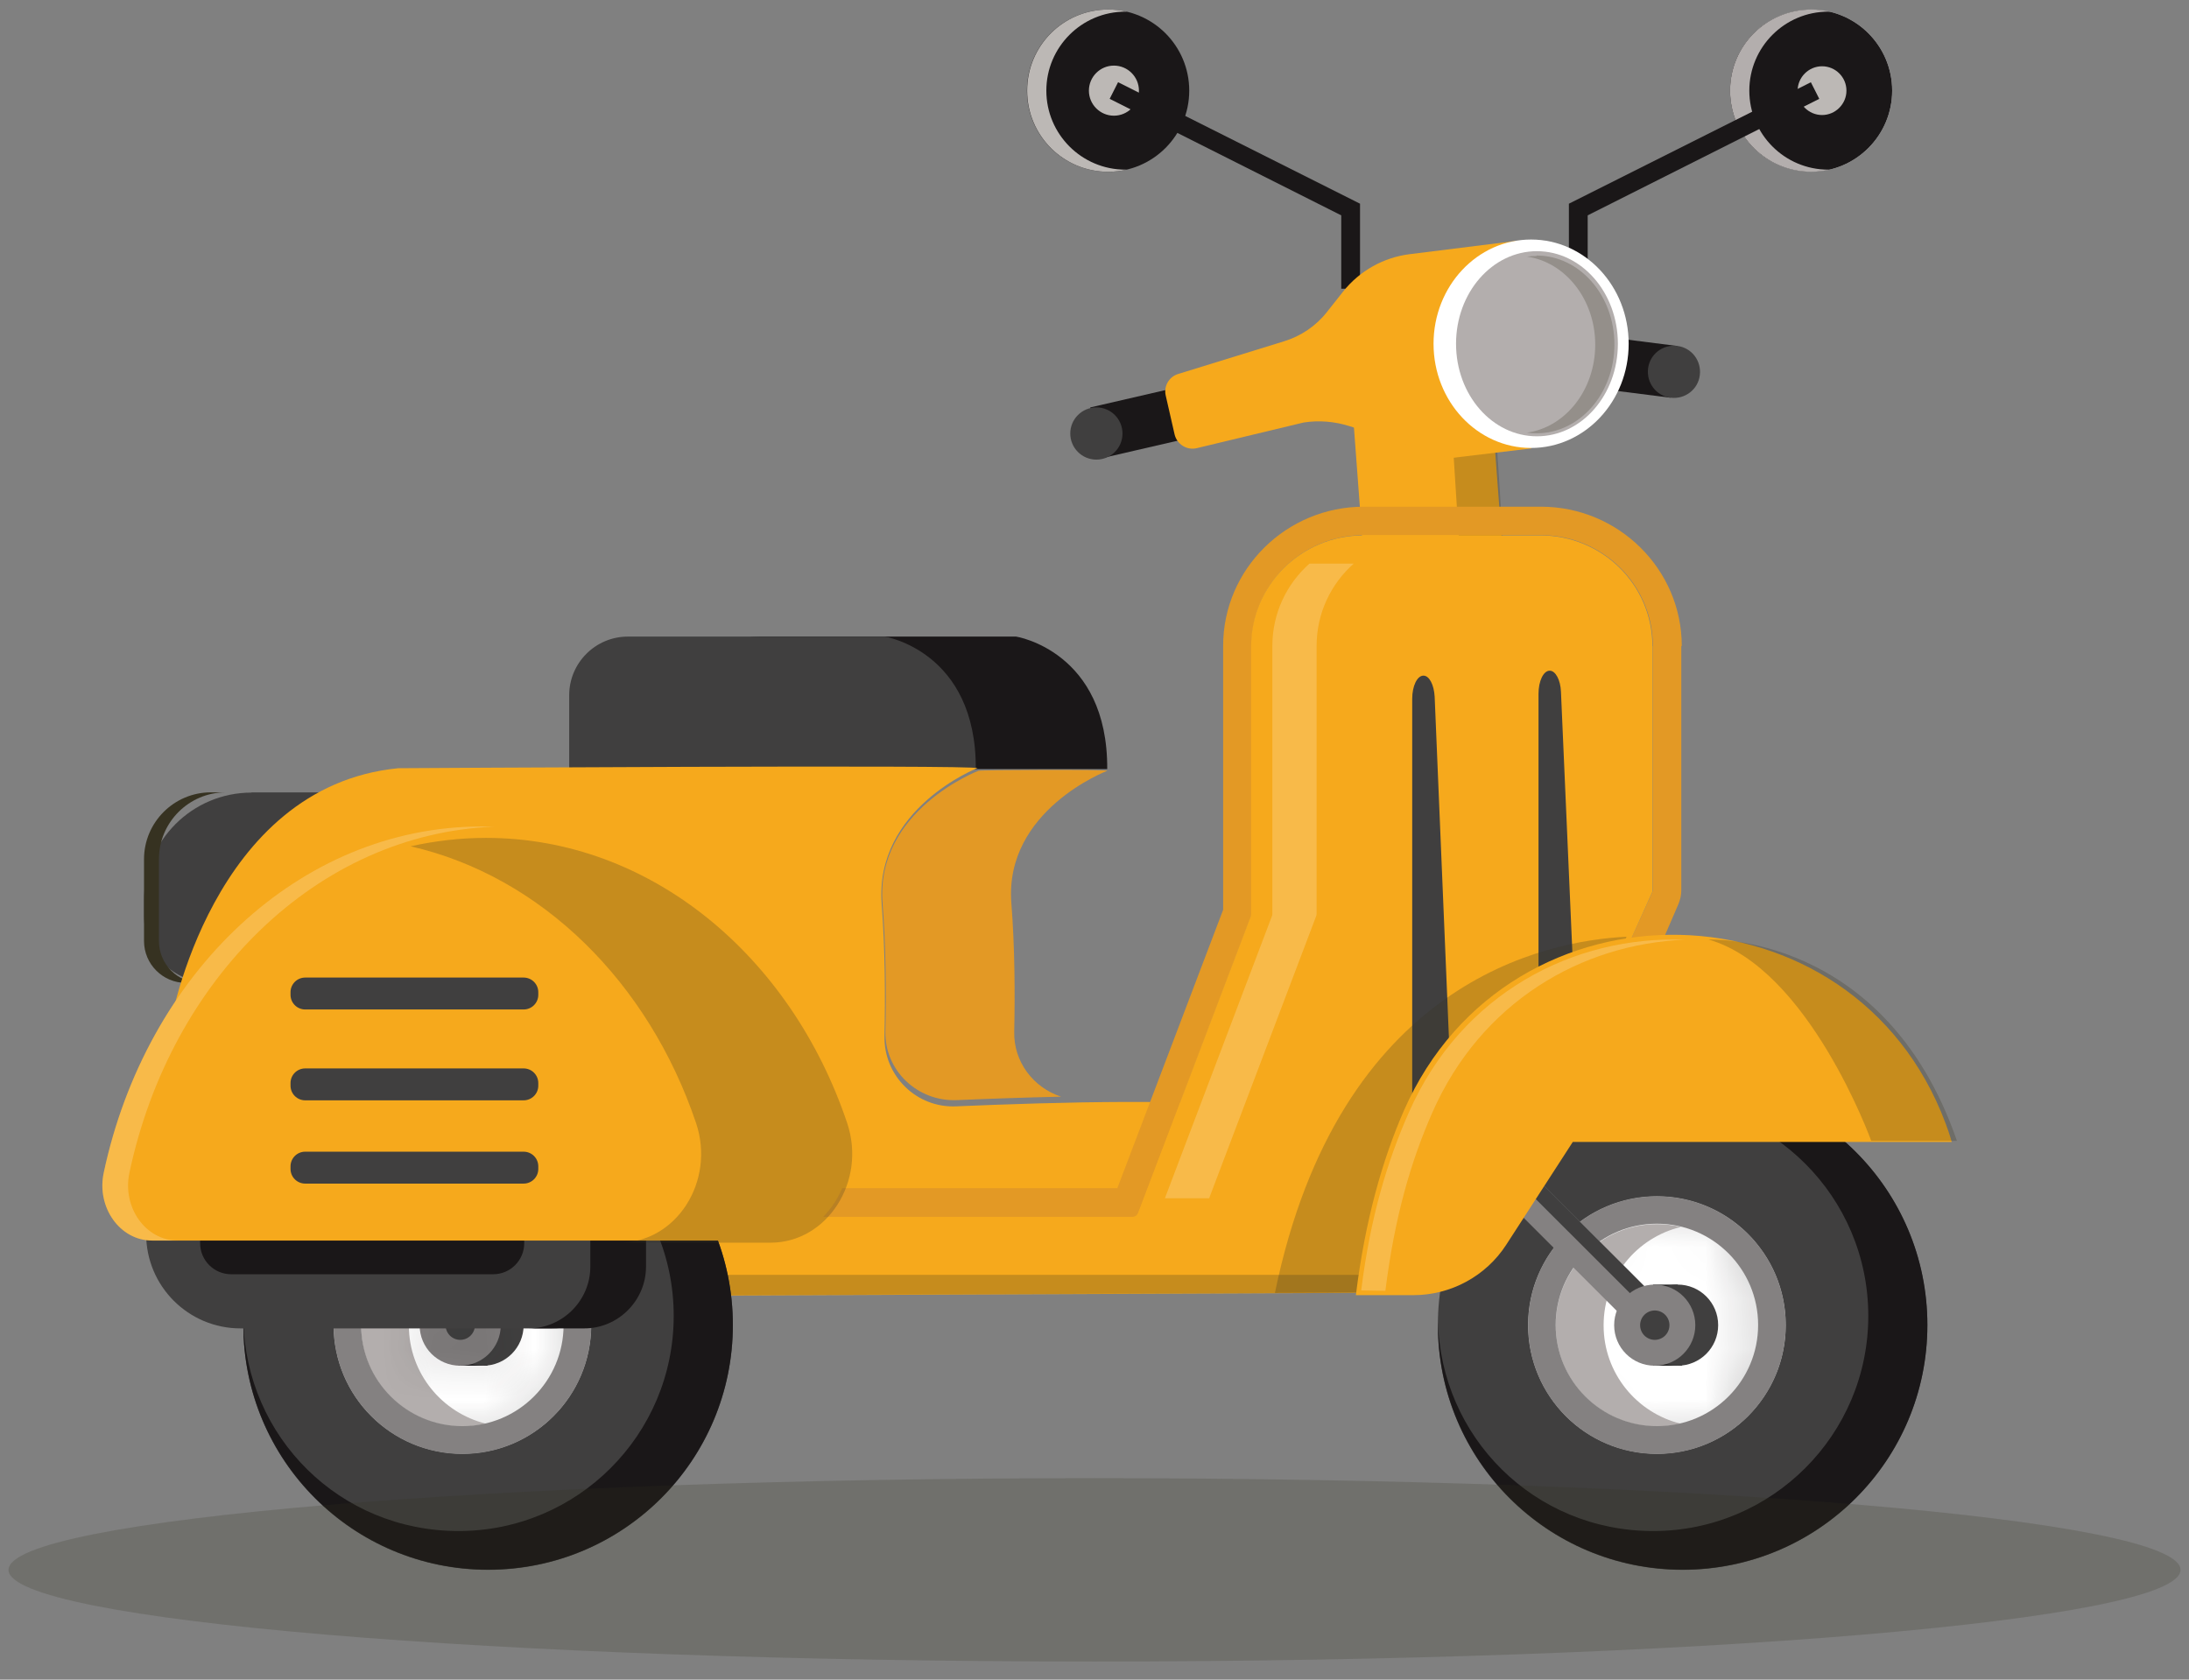 <svg width="43" height="33" viewBox="0 0 43 33" fill="none" xmlns="http://www.w3.org/2000/svg">
	<rect x="0" y="0" width="43" height="33" fill="#808080" stroke="none"/>
	<g clip-path="url(#clip0_2042_11712)">
		<path d="M7.263 27.418C7.263 27.418 9.599 24.772 10.87 24.484L9.446 28.494L7.263 27.422V27.418Z" fill="#74BB44" />
		<path d="M11.398 27.396C11.398 27.396 12.415 24.641 13.314 24.03L13.415 27.575L11.398 27.396Z" fill="#5B8F3F" />
		<path d="M30.339 6.983C30.305 7.263 30.5 7.521 30.784 7.555C31.064 7.589 31.322 7.394 31.356 7.11C31.39 6.83 31.195 6.572 30.911 6.538C30.631 6.504 30.373 6.699 30.339 6.983Z" fill="#403F3F" />
		<path d="M32.945 6.797L30.906 6.538L30.774 7.555L32.814 7.814C32.814 7.814 32.979 6.801 32.945 6.797Z" fill="#1A1718" />
		<path d="M32.374 7.241C32.34 7.521 32.535 7.78 32.819 7.814C33.099 7.848 33.358 7.653 33.391 7.368C33.425 7.089 33.23 6.83 32.946 6.796C32.666 6.762 32.408 6.957 32.374 7.241Z" fill="#403F3F" />
		<path d="M23.535 8.568C23.819 8.568 24.048 8.338 24.048 8.055C24.048 7.772 23.819 7.542 23.535 7.542C23.252 7.542 23.023 7.772 23.023 8.055C23.023 8.338 23.252 8.568 23.535 8.568Z" fill="#1A1718" />
		<path d="M21.42 8.004L23.421 7.542L23.654 8.538L21.653 9C21.653 9 21.386 8.013 21.42 8.004Z" fill="#1A1718" />
		<path d="M21.537 9.03C21.821 9.03 22.05 8.801 22.05 8.517C22.05 8.234 21.821 8.004 21.537 8.004C21.254 8.004 21.024 8.234 21.024 8.517C21.024 8.801 21.254 9.03 21.537 9.03Z" fill="#403F3F" />
		<path d="M29.246 7.203H26.507L26.863 11.969H29.602L29.246 7.203Z" fill="#F6A91C" />
		<g opacity="0.25">
			<path d="M28.445 7.237L28.746 11.968H29.611L29.305 7.203H26.974V7.237H28.445Z" fill="#363221" />
		</g>
		<path d="M21.767 3.375C22.647 3.375 23.361 2.661 23.361 1.781C23.361 0.9 22.647 0.187 21.767 0.187C20.887 0.187 20.173 0.9 20.173 1.781C20.173 2.661 20.887 3.375 21.767 3.375Z" fill="#1A1718" />
		<path d="M22.373 1.781C22.373 1.51 22.153 1.289 21.881 1.289C21.61 1.289 21.39 1.51 21.39 1.781C21.39 2.052 21.61 2.273 21.881 2.273C22.153 2.273 22.373 2.052 22.373 1.781Z" fill="#BCB8B5" />
		<path d="M22.106 3.333C21.249 3.333 20.554 2.637 20.554 1.781C20.554 0.925 21.249 0.229 22.106 0.229C22.114 0.229 22.123 0.229 22.135 0.229C22.017 0.2 21.894 0.187 21.771 0.187C20.889 0.187 20.177 0.899 20.177 1.781C20.177 2.663 20.889 3.375 21.771 3.375C21.898 3.375 22.021 3.358 22.135 3.333C22.127 3.333 22.119 3.333 22.106 3.333Z" fill="#BCB8B5" />
		<path d="M26.716 5.673H26.347V4.231L21.798 1.942L21.963 1.615L26.716 4.002V5.673Z" fill="#1A1718" />
		<path d="M35.575 3.375C36.455 3.375 37.169 2.661 37.169 1.781C37.169 0.9 36.455 0.187 35.575 0.187C34.694 0.187 33.98 0.9 33.98 1.781C33.98 2.661 34.694 3.375 35.575 3.375Z" fill="white" />
		<path d="M35.575 3.375C36.455 3.375 37.169 2.661 37.169 1.781C37.169 0.9 36.455 0.187 35.575 0.187C34.694 0.187 33.98 0.9 33.98 1.781C33.98 2.661 34.694 3.375 35.575 3.375Z" fill="#1A1718" />
		<path d="M36.271 1.781C36.271 1.514 36.054 1.302 35.792 1.302C35.529 1.302 35.312 1.518 35.312 1.781C35.312 2.044 35.529 2.26 35.792 2.26C36.054 2.26 36.271 2.044 36.271 1.781Z" fill="#BCB8B5" />
		<path d="M35.914 3.333C35.058 3.333 34.363 2.637 34.363 1.781C34.363 0.925 35.058 0.229 35.914 0.229C35.923 0.229 35.931 0.229 35.944 0.229C35.825 0.2 35.702 0.187 35.579 0.187C34.698 0.187 33.985 0.899 33.985 1.781C33.985 2.663 34.698 3.375 35.579 3.375C35.707 3.375 35.83 3.358 35.944 3.333C35.935 3.333 35.927 3.333 35.914 3.333Z" fill="#B3AEAD" />
		<path d="M31.188 5.673H30.819V4.002L35.572 1.616L35.737 1.942L31.188 4.231V5.673Z" fill="#1A1718" />
		<path d="M29.831 4.727L27.69 4.994C27.177 5.058 26.71 5.321 26.388 5.723L26.066 6.13C25.85 6.406 25.553 6.605 25.218 6.707L23.145 7.347C22.962 7.402 22.857 7.589 22.899 7.771L23.073 8.534C23.119 8.729 23.314 8.852 23.509 8.805L25.608 8.301C25.909 8.254 26.218 8.28 26.511 8.373L28.487 9.001L30.081 8.81L29.835 4.736L29.831 4.727Z" fill="#F6A91C" />
		<path d="M30.076 8.801C31.135 8.801 31.993 7.885 31.993 6.754C31.993 5.623 31.135 4.706 30.076 4.706C29.018 4.706 28.16 5.623 28.16 6.754C28.16 7.885 29.018 8.801 30.076 8.801Z" fill="white" />
		<path d="M30.191 8.572C31.069 8.572 31.781 7.758 31.781 6.754C31.781 5.749 31.069 4.935 30.191 4.935C29.313 4.935 28.602 5.749 28.602 6.754C28.602 7.758 29.313 8.572 30.191 8.572Z" fill="#B3AEAD" />
		<g opacity="0.25">
			<path d="M30.183 5.029C30.119 5.029 30.056 5.033 29.992 5.041C30.747 5.147 31.336 5.881 31.336 6.771C31.336 7.661 30.751 8.395 29.992 8.501C30.056 8.509 30.115 8.513 30.183 8.513C31.031 8.513 31.713 7.733 31.713 6.767C31.713 5.8 31.027 5.02 30.183 5.02V5.029Z" fill="#363221" />
		</g>
		<path d="M21.75 15.11C21.763 12.791 19.961 12.507 19.961 12.507H14.916C14.28 12.507 13.763 13.024 13.763 13.66V15.11H21.75Z" fill="#1A1718" />
		<path d="M19.168 15.11C19.181 12.791 17.379 12.507 17.379 12.507H12.334C11.698 12.507 11.181 13.024 11.181 13.66V15.11H19.168Z" fill="#403F3F" />
		<path d="M4.94 15.568H8.018V19.316H4.143C3.418 19.316 2.829 18.727 2.829 18.002V17.684C2.829 16.518 3.775 15.572 4.94 15.572V15.568Z" fill="#403F3F" />
		<path d="M3.122 18.488V16.882C3.122 16.157 3.711 15.567 4.436 15.567H4.143C3.418 15.567 2.829 16.157 2.829 16.882V18.488C2.829 18.942 3.198 19.311 3.652 19.311H3.944C3.49 19.311 3.122 18.942 3.122 18.488Z" fill="#363221" />
		<path d="M19.203 15.089C19.203 15.089 17.176 15.881 17.32 17.764C17.388 18.65 17.392 19.599 17.375 20.358C17.358 21.139 18.007 21.774 18.787 21.736C20.665 21.656 23.798 21.562 24.837 21.808C25.689 22.012 24.807 24.564 24.807 24.564H14.509L7.031 19.578L3.347 20.121C3.347 20.121 4.152 15.453 7.824 15.093C7.824 15.093 19.207 15.021 19.207 15.093L19.203 15.089Z" fill="#F6A91C" />
		<path d="M19.867 17.747C19.935 18.608 19.939 19.536 19.923 20.27C19.91 20.863 20.3 21.368 20.843 21.546C20.109 21.563 19.393 21.588 18.803 21.614C18.023 21.648 17.379 21.033 17.392 20.27C17.409 19.532 17.404 18.608 17.336 17.747C17.192 15.92 19.219 15.144 19.219 15.144C19.219 15.127 21.75 15.115 21.75 15.144C21.75 15.144 19.723 15.916 19.867 17.747Z" fill="#E39925" />
		<path d="M33.027 12.694V17.488C33.027 17.586 33.006 17.679 32.968 17.768L32.468 18.926L31.954 18.637L32.455 17.535C32.463 17.518 32.468 17.501 32.468 17.484V12.689C32.468 11.49 31.484 10.514 30.267 10.514H26.787C25.57 10.514 24.586 11.485 24.586 12.689V17.955C24.586 17.955 24.586 17.985 24.578 17.997L22.365 23.827C22.365 23.827 22.36 23.839 22.356 23.844C22.348 23.856 22.343 23.865 22.335 23.873C22.314 23.895 22.284 23.907 22.25 23.907H14.657L14.857 23.343H21.949L24.027 17.874V12.689C24.027 11.18 25.269 9.955 26.791 9.955H30.271C31.793 9.955 33.036 11.184 33.036 12.689L33.027 12.694Z" fill="#E39925" />
		<path d="M32.463 12.694V17.489C32.463 17.489 32.463 17.523 32.45 17.54L31.954 18.642L29.326 24.446C29.067 25.018 28.494 25.391 27.867 25.395L12.825 25.459L13.372 23.912H22.241C22.275 23.912 22.305 23.899 22.326 23.878C22.334 23.869 22.343 23.861 22.347 23.848C22.347 23.844 22.356 23.835 22.356 23.831L24.569 18.002C24.569 18.002 24.577 17.972 24.577 17.959V12.694C24.577 11.494 25.565 10.519 26.777 10.519H30.258C31.475 10.519 32.459 11.49 32.459 12.694H32.463Z" fill="#F6A91C" />
		<g opacity="0.2">
			<path d="M25.723 11.073C25.274 11.472 24.994 12.049 24.994 12.689V17.954C24.994 17.954 24.994 17.984 24.986 17.997L22.883 23.542H23.752L25.855 17.997C25.855 17.997 25.863 17.967 25.863 17.954V12.689C25.863 12.049 26.143 11.472 26.592 11.073H25.723Z" fill="white" />
		</g>
		<path d="M27.741 21.728V13.728C27.741 13.477 27.839 13.274 27.962 13.274C28.076 13.274 28.169 13.452 28.182 13.689L28.466 20.477L27.745 21.732L27.741 21.728Z" fill="#403F3F" />
		<path d="M30.921 19.481L30.663 13.592C30.654 13.359 30.557 13.177 30.442 13.177C30.319 13.177 30.222 13.38 30.222 13.631V19.778L30.921 19.481Z" fill="#403F3F" />
		<g opacity="0.25">
			<path d="M12.983 25.043L12.839 25.454L27.881 25.391C28.245 25.391 28.589 25.264 28.869 25.047H12.983V25.043Z" fill="#363221" />
		</g>
		<g opacity="0.25">
			<path d="M31.954 18.404C30.365 18.48 26.303 19.285 25.044 25.403L27.821 25.39C28.436 25.386 28.987 25.021 29.241 24.458L31.797 18.751L31.954 18.399V18.404Z" fill="#363221" />
		</g>
		<path d="M34.803 27.189C35.438 25.944 34.944 24.419 33.699 23.784C32.454 23.148 30.93 23.642 30.294 24.887C29.659 26.133 30.153 27.657 31.398 28.293C32.643 28.928 34.167 28.434 34.803 27.189Z" fill="white" />
		<mask id="mask0_2042_11712" style="mask-type:luminance" maskUnits="userSpaceOnUse" x="29" y="23" width="7" height="6">
			<path d="M32.549 28.655C31.103 28.655 29.929 27.481 29.929 26.035C29.929 24.589 31.103 23.415 32.549 23.415C33.994 23.415 35.169 24.589 35.169 26.035C35.169 27.481 33.994 28.655 32.549 28.655ZM32.549 23.597C31.205 23.597 30.111 24.691 30.111 26.035C30.111 27.379 31.205 28.473 32.549 28.473C33.893 28.473 34.986 27.379 34.986 26.035C34.986 24.691 33.893 23.597 32.549 23.597Z" fill="white" />
		</mask>
		<g mask="url(#mask0_2042_11712)">
			<path d="M40.091 20.846H30.738V30.199H40.091V20.846Z" fill="#1A1718" />
			<path d="M30.742 20.846H21.39V30.199H30.742V20.846Z" fill="#1A1718" />
			<path d="M40.091 20.846H30.738V30.199H40.091V20.846Z" fill="#1A1718" />
			<path d="M30.742 20.846H21.39V30.199H30.742V20.846Z" fill="#1A1718" />
		</g>
		<path d="M32.955 25.238H32.472V26.832H33.04L32.955 25.238Z" fill="#262525" />
		<path d="M31.501 26.035C31.501 25.098 32.149 24.314 33.019 24.106C32.866 24.068 32.709 24.051 32.548 24.051C31.45 24.051 30.56 24.941 30.56 26.039C30.56 27.137 31.45 28.027 32.548 28.027C32.709 28.027 32.866 28.006 33.019 27.972C32.149 27.76 31.501 26.976 31.501 26.043V26.035Z" fill="#B3AEAD" />
		<path d="M33.053 21.228C30.399 21.228 28.245 23.377 28.245 26.035C28.245 28.694 30.395 30.843 33.053 30.843C35.711 30.843 37.86 28.694 37.86 26.035C37.86 23.377 35.711 21.228 33.053 21.228ZM32.548 28.562C31.149 28.562 30.017 27.43 30.017 26.031C30.017 24.632 31.149 23.5 32.548 23.5C33.947 23.5 35.079 24.632 35.079 26.031C35.079 27.43 33.947 28.562 32.548 28.562Z" fill="#403F3F" />
		<path d="M33.054 21.228C31.379 21.228 29.904 22.084 29.043 23.386C29.811 22.321 31.061 21.626 32.473 21.626C34.809 21.626 36.7 23.517 36.7 25.853C36.7 28.189 34.809 30.08 32.473 30.08C30.137 30.08 28.297 28.236 28.246 25.942C28.246 25.972 28.246 26.001 28.246 26.031C28.246 28.685 30.395 30.839 33.054 30.839C35.712 30.839 37.861 28.689 37.861 26.031C37.861 23.373 35.712 21.223 33.054 21.223V21.228Z" fill="#1A1718" />
		<path d="M32.548 23.504C31.149 23.504 30.017 24.636 30.017 26.035C30.017 27.434 31.149 28.566 32.548 28.566C33.947 28.566 35.079 27.434 35.079 26.035C35.079 24.636 33.947 23.504 32.548 23.504ZM32.548 28.019C31.45 28.019 30.559 27.129 30.559 26.031C30.559 24.933 31.45 24.042 32.548 24.042C33.646 24.042 34.536 24.933 34.536 26.031C34.536 27.129 33.646 28.019 32.548 28.019Z" fill="#848181" />
		<path d="M32.824 26.306C32.684 26.446 32.45 26.446 32.311 26.306L28.601 22.596C28.461 22.456 28.461 22.223 28.601 22.083C28.741 21.944 28.974 21.944 29.114 22.083L32.824 25.793C32.964 25.933 32.964 26.166 32.824 26.306Z" fill="#848181" />
		<path d="M32.824 25.794L29.115 22.084C28.975 21.945 28.742 21.945 28.602 22.084C28.576 22.11 28.555 22.14 28.538 22.169C28.657 22.144 28.784 22.173 28.877 22.267L32.587 25.976C32.701 26.091 32.722 26.265 32.65 26.4C32.714 26.387 32.778 26.354 32.824 26.303C32.964 26.163 32.964 25.93 32.824 25.79V25.794Z" fill="#403F3F" />
		<path d="M32.954 25.238C32.513 25.238 32.157 25.594 32.157 26.035C32.157 26.476 32.513 26.832 32.954 26.832C33.395 26.832 33.751 26.476 33.751 26.035C33.751 25.594 33.395 25.238 32.954 25.238Z" fill="#403F3F" />
		<path d="M32.505 25.238C32.064 25.238 31.708 25.594 31.708 26.035C31.708 26.476 32.064 26.832 32.505 26.832C32.946 26.832 33.302 26.476 33.302 26.035C33.302 25.594 32.946 25.238 32.505 25.238Z" fill="#848181" />
		<path d="M32.506 26.324C32.665 26.324 32.794 26.195 32.794 26.035C32.794 25.876 32.665 25.747 32.506 25.747C32.347 25.747 32.218 25.876 32.218 26.035C32.218 26.195 32.347 26.324 32.506 26.324Z" fill="#403F3F" />
		<path d="M26.634 25.446H27.762C28.499 25.446 29.19 25.073 29.589 24.454L30.895 22.436H38.339C38.339 22.436 38.305 22.3 38.22 22.075C36.419 17.246 29.652 17.102 27.579 21.817C27.16 22.775 26.816 23.966 26.634 25.45V25.446Z" fill="#F6A91C" />
		<g opacity="0.2">
			<path d="M33.094 18.463C30.924 18.379 28.706 19.506 27.672 21.863C27.256 22.809 26.922 23.89 26.739 25.353L27.214 25.361C27.396 23.898 27.719 22.809 28.134 21.863C29.096 19.672 31.081 18.544 33.094 18.463Z" fill="white" />
		</g>
		<path d="M9.698 28.491C11.054 28.151 11.877 26.776 11.538 25.421C11.198 24.065 9.824 23.241 8.468 23.58C7.112 23.92 6.288 25.294 6.628 26.65C6.967 28.006 8.342 28.83 9.698 28.491Z" fill="white" />
		<mask id="mask1_2042_11712" style="mask-type:luminance" maskUnits="userSpaceOnUse" x="6" y="23" width="6" height="6">
			<path d="M9.084 28.655C7.638 28.655 6.464 27.481 6.464 26.035C6.464 24.59 7.638 23.415 9.084 23.415C10.53 23.415 11.704 24.59 11.704 26.035C11.704 27.481 10.53 28.655 9.084 28.655ZM9.084 23.598C7.74 23.598 6.646 24.691 6.646 26.035C6.646 27.379 7.74 28.473 9.084 28.473C10.428 28.473 11.522 27.379 11.522 26.035C11.522 24.691 10.428 23.598 9.084 23.598Z" fill="white" />
		</mask>
		<g mask="url(#mask1_2042_11712)">
			<path d="M12.043 20.847H2.69V30.199H12.043V20.847Z" fill="#1A1718" />
			<path d="M12.043 20.847H2.69V30.199H12.043V20.847Z" fill="#1A1718" />
		</g>
		<path d="M9.49 25.238H9.007V26.832H9.575L9.49 25.238Z" fill="#262525" />
		<path d="M8.032 26.035C8.032 25.098 8.681 24.314 9.55 24.106C9.397 24.068 9.24 24.051 9.079 24.051C7.981 24.051 7.091 24.941 7.091 26.039C7.091 27.137 7.981 28.027 9.079 28.027C9.24 28.027 9.397 28.006 9.55 27.972C8.681 27.76 8.032 26.976 8.032 26.043V26.035Z" fill="#B3AEAD" />
		<path d="M9.588 21.228C6.934 21.228 4.78 23.377 4.78 26.035C4.78 28.694 6.93 30.843 9.588 30.843C12.246 30.843 14.396 28.694 14.396 26.035C14.396 23.377 12.246 21.228 9.588 21.228ZM9.083 28.562C7.684 28.562 6.552 27.43 6.552 26.031C6.552 24.632 7.684 23.5 9.083 23.5C10.482 23.5 11.614 24.632 11.614 26.031C11.614 27.43 10.482 28.562 9.083 28.562Z" fill="#403F3F" />
		<path d="M9.588 21.228C7.913 21.228 6.438 22.084 5.577 23.386C6.345 22.321 7.595 21.626 9.007 21.626C11.343 21.626 13.234 23.517 13.234 25.853C13.234 28.189 11.343 30.08 9.007 30.08C6.671 30.08 4.831 28.236 4.78 25.942C4.78 25.972 4.78 26.001 4.78 26.031C4.78 28.685 6.93 30.839 9.588 30.839C12.246 30.839 14.396 28.689 14.396 26.031C14.396 23.373 12.246 21.223 9.588 21.223V21.228Z" fill="#1A1718" />
		<path d="M9.083 23.504C7.684 23.504 6.552 24.636 6.552 26.035C6.552 27.434 7.684 28.566 9.083 28.566C10.482 28.566 11.614 27.434 11.614 26.035C11.614 24.636 10.482 23.504 9.083 23.504ZM9.083 28.019C7.985 28.019 7.094 27.129 7.094 26.031C7.094 24.933 7.985 24.042 9.083 24.042C10.181 24.042 11.071 24.933 11.071 26.031C11.071 27.129 10.181 28.019 9.083 28.019Z" fill="#848181" />
		<path d="M9.489 25.238C9.049 25.238 8.692 25.595 8.692 26.035C8.692 26.476 9.049 26.832 9.489 26.832C9.93 26.832 10.286 26.476 10.286 26.035C10.286 25.595 9.93 25.238 9.489 25.238Z" fill="#403F3F" />
		<path d="M9.04 25.238C8.599 25.238 8.243 25.594 8.243 26.035C8.243 26.476 8.599 26.832 9.04 26.832C9.481 26.832 9.837 26.476 9.837 26.035C9.837 25.594 9.481 25.238 9.04 25.238Z" fill="#848181" />
		<path d="M9.041 26.324C9.2 26.324 9.33 26.195 9.33 26.035C9.33 25.876 9.2 25.747 9.041 25.747C8.882 25.747 8.753 25.876 8.753 26.035C8.753 26.195 8.882 26.324 9.041 26.324Z" fill="#403F3F" />
		<mask id="mask2_2042_11712" style="mask-type:luminance" maskUnits="userSpaceOnUse" x="8" y="25" width="2" height="2">
			<path d="M9.042 26.417C8.83 26.417 8.66 26.247 8.66 26.035C8.66 25.823 8.83 25.654 9.042 25.654C9.254 25.654 9.423 25.823 9.423 26.035C9.423 26.247 9.254 26.417 9.042 26.417ZM9.042 25.84C8.931 25.84 8.847 25.929 8.847 26.035C8.847 26.141 8.936 26.23 9.042 26.23C9.148 26.23 9.237 26.141 9.237 26.035C9.237 25.929 9.148 25.84 9.042 25.84Z" fill="white" />
		</mask>
		<g mask="url(#mask2_2042_11712)">
			<path d="M12.043 20.846H2.69V30.198H12.043V20.846Z" fill="#1A1718" />
			<path d="M12.043 20.846H2.69V30.198H12.043V20.846Z" fill="#1A1718" />
		</g>
		<path d="M10.837 22.05H4.724C3.701 22.05 2.871 22.88 2.871 23.903V24.246C2.871 25.27 3.701 26.099 4.724 26.099H10.837C11.86 26.099 12.69 25.27 12.69 24.246V23.903C12.69 22.88 11.86 22.05 10.837 22.05Z" fill="#403F3F" />
		<path d="M11.478 22.05H10.384C11.049 22.05 11.596 22.597 11.596 23.263V24.887C11.596 25.552 11.049 26.099 10.384 26.099H11.478C12.143 26.099 12.69 25.552 12.69 24.887V23.263C12.69 22.597 12.143 22.05 11.478 22.05Z" fill="#1A1718" />
		<path d="M9.688 23.144H4.541C4.204 23.144 3.931 23.417 3.931 23.754V24.424C3.931 24.761 4.204 25.035 4.541 25.035H9.688C10.025 25.035 10.298 24.761 10.298 24.424V23.754C10.298 23.417 10.025 23.144 9.688 23.144Z" fill="#1A1718" />
		<path d="M2.987 24.373C2.355 24.373 1.893 23.72 2.037 23.042C2.868 19.133 5.878 16.237 9.461 16.237C12.708 16.237 15.485 18.616 16.596 21.974C16.982 23.139 16.206 24.373 15.078 24.373H2.987Z" fill="#F6A91C" />
		<g opacity="0.2">
			<path d="M2.542 23.042C3.351 19.226 6.234 16.377 9.707 16.242C9.626 16.242 9.541 16.238 9.461 16.238C5.878 16.238 2.868 19.133 2.037 23.042C1.893 23.72 2.355 24.373 2.987 24.373H3.491C2.86 24.373 2.398 23.72 2.542 23.042Z" fill="white" />
		</g>
		<g opacity="0.25">
			<path d="M16.642 22.066C15.54 18.785 12.78 16.462 9.549 16.462C9.041 16.462 8.544 16.521 8.065 16.627C10.639 17.216 12.742 19.302 13.674 22.066C14.056 23.207 13.289 24.415 12.165 24.415H15.133C16.252 24.415 17.024 23.207 16.642 22.066Z" fill="#363221" />
		</g>
		<path d="M10.286 19.206H5.995C5.836 19.206 5.707 19.335 5.707 19.494V19.545C5.707 19.704 5.836 19.833 5.995 19.833H10.286C10.445 19.833 10.574 19.704 10.574 19.545V19.494C10.574 19.335 10.445 19.206 10.286 19.206Z" fill="#403F3F" />
		<path d="M10.286 20.991H5.995C5.836 20.991 5.707 21.12 5.707 21.279V21.33C5.707 21.489 5.836 21.618 5.995 21.618H10.286C10.445 21.618 10.574 21.489 10.574 21.33V21.279C10.574 21.12 10.445 20.991 10.286 20.991Z" fill="#403F3F" />
		<path d="M10.286 22.627H5.995C5.836 22.627 5.707 22.756 5.707 22.915V22.966C5.707 23.125 5.836 23.254 5.995 23.254H10.286C10.445 23.254 10.574 23.125 10.574 22.966V22.915C10.574 22.756 10.445 22.627 10.286 22.627Z" fill="#403F3F" />
		<g opacity="0.25">
			<path d="M38.441 22.414H36.758C36.758 22.414 35.529 19.018 33.562 18.459C33.562 18.459 37.029 18.319 38.441 22.414Z" fill="#363221" />
		</g>
		<path opacity="0.2" d="M21.5 32.644C33.282 32.644 42.834 31.838 42.834 30.843C42.834 29.848 33.282 29.041 21.5 29.041C9.718 29.041 0.167 29.848 0.167 30.843C0.167 31.838 9.718 32.644 21.5 32.644Z" fill="#363221" />
	</g>
	<defs>
		<clipPath id="clip0_2042_11712">
			<rect width="42.667" height="32.644" fill="white" transform="translate(0.167)" />
		</clipPath>
	</defs>
</svg>
